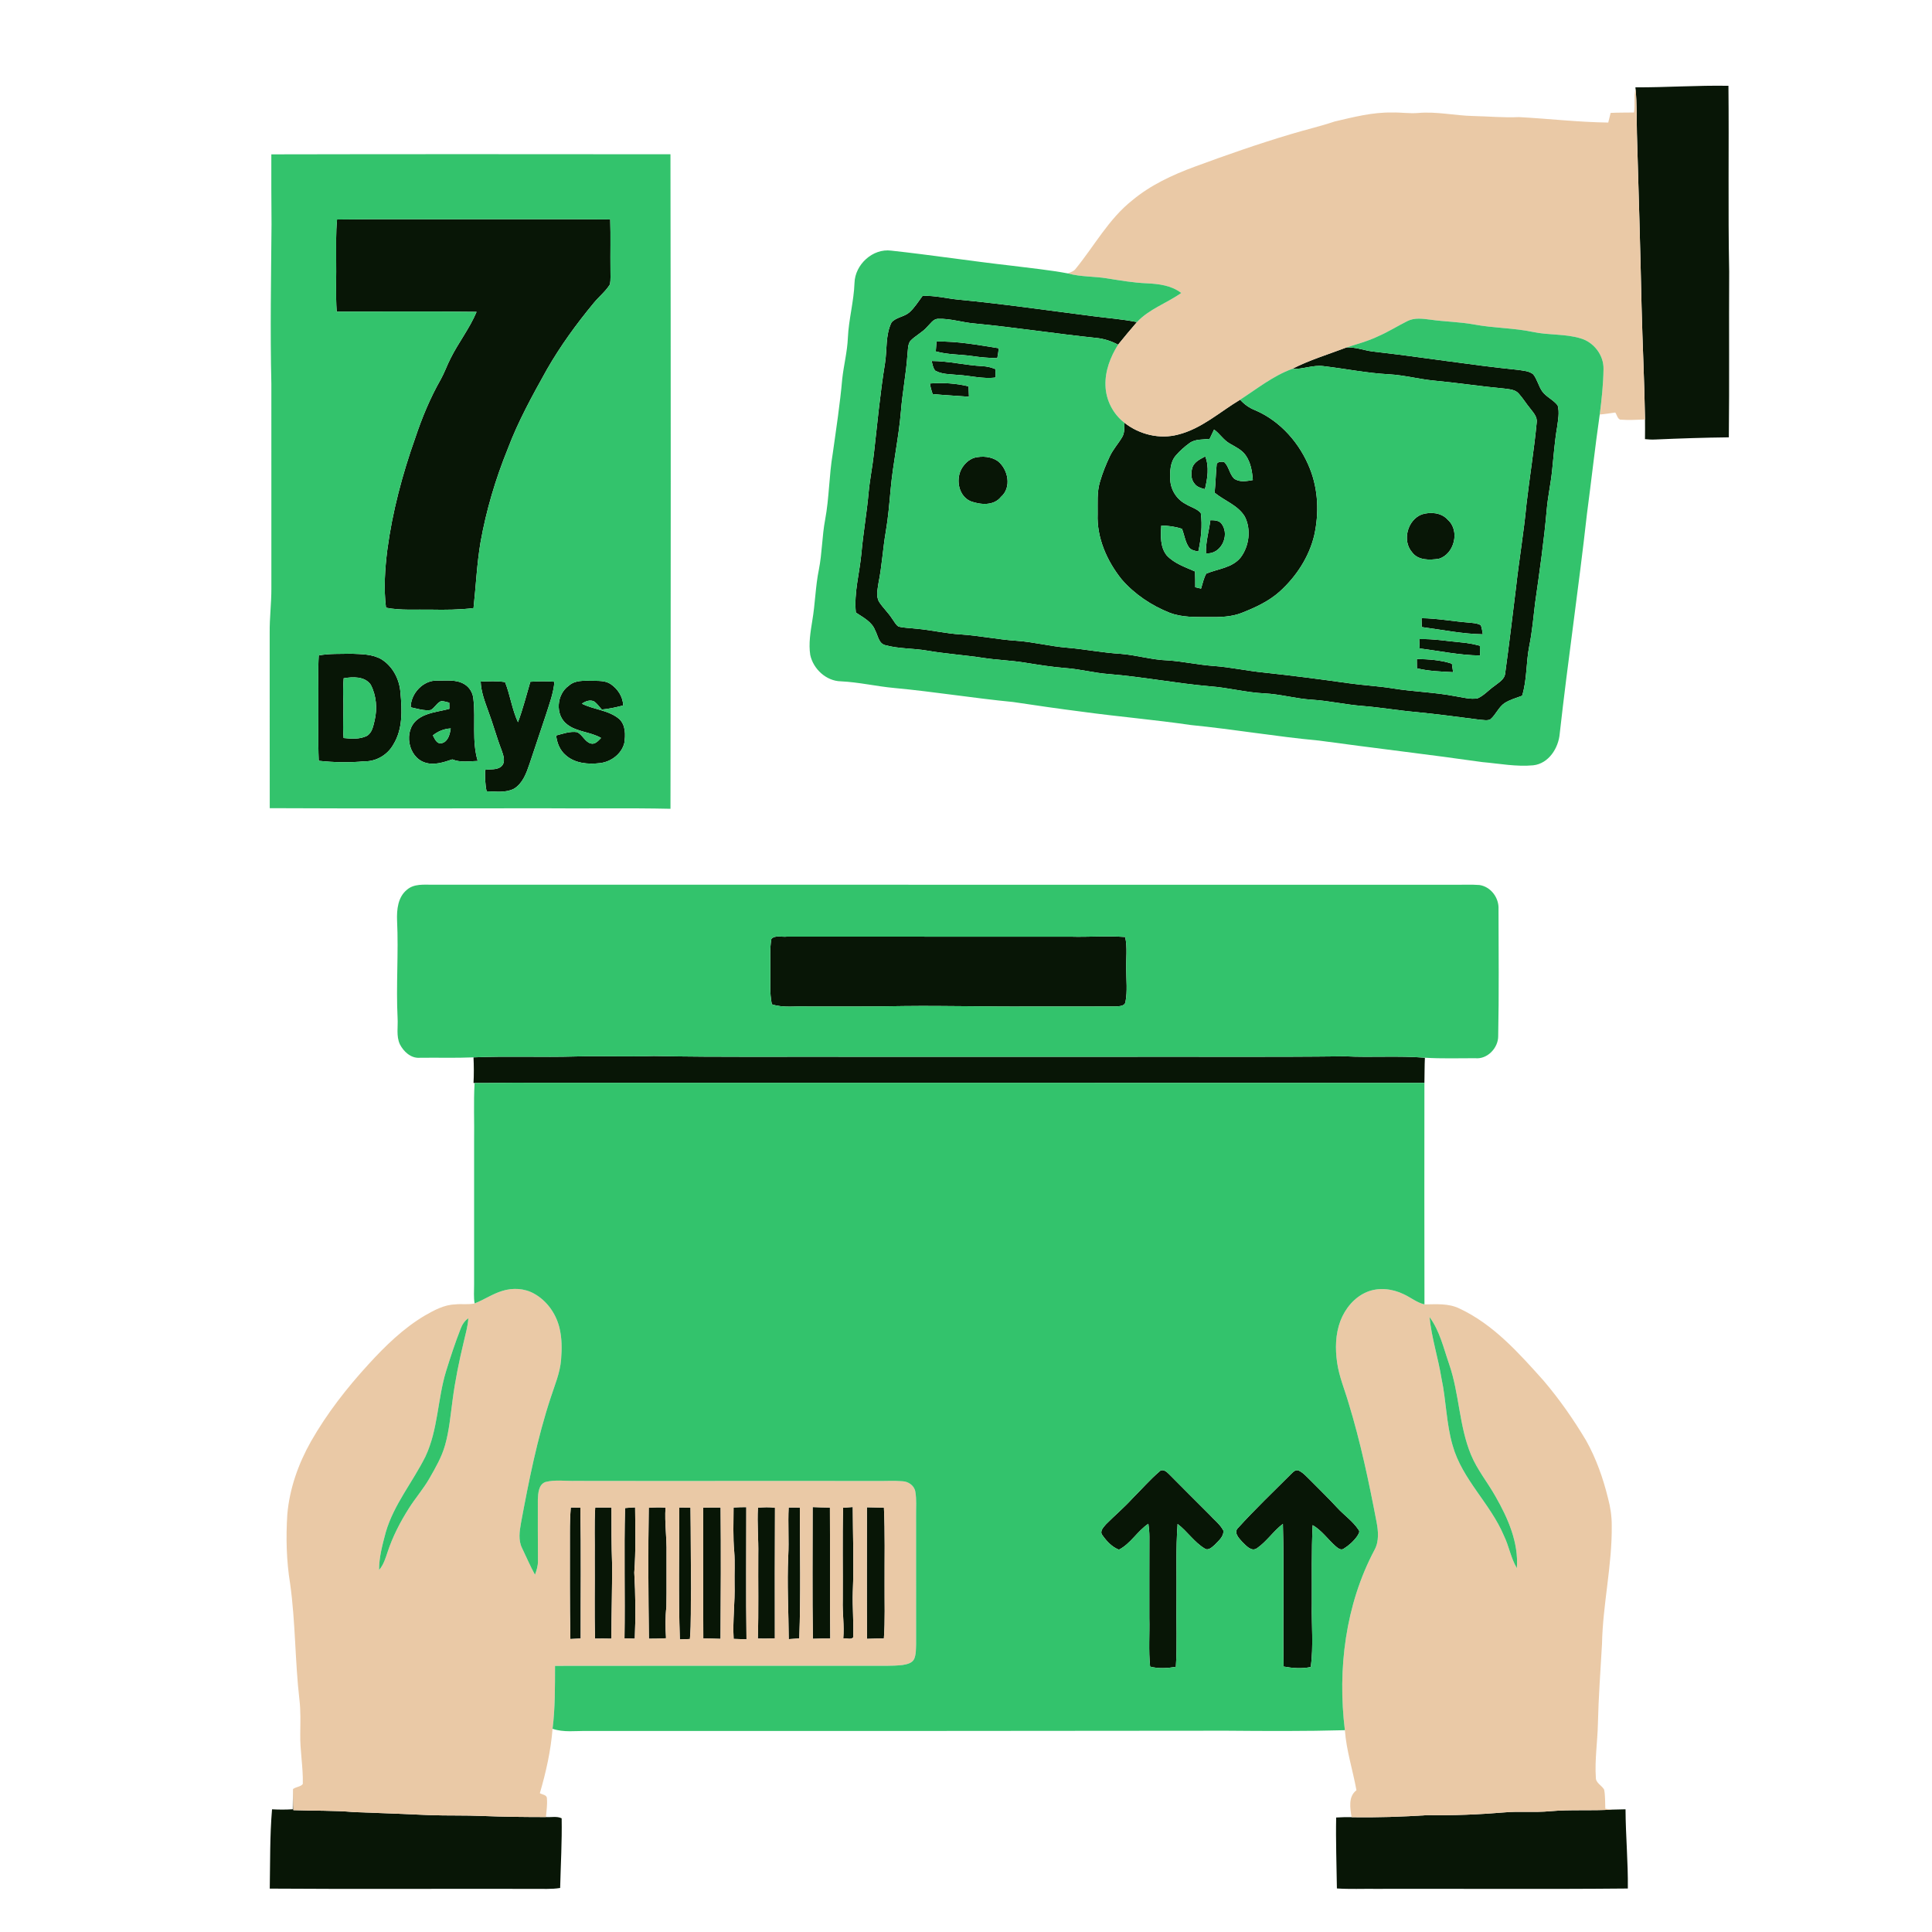 <svg xmlns="http://www.w3.org/2000/svg" width="1188pt" height="1188pt" viewBox="0 0 1188 1188"><g id="#081606ff"><path fill="#081606" opacity="1.00" d=" M 1005.62 53.71 C 1024.69 53.78 1043.75 52.42 1062.83 52.76 C 1063.22 90.84 1062.53 128.93 1063.28 167.01 C 1063.08 200.98 1063.44 234.95 1063.07 268.92 C 1048.03 269.09 1032.99 269.59 1017.97 270.25 C 1015.80 270.36 1013.64 270.27 1011.51 270.02 C 1011.60 266.00 1011.54 261.97 1011.53 257.95 C 1011.17 234.63 1009.97 211.34 1009.40 188.02 C 1008.65 152.66 1007.58 117.31 1006.55 81.96 C 1006.34 72.85 1006.60 63.71 1005.71 54.63 L 1005.62 53.71 Z"></path><path fill="#081606" opacity="1.00" d=" M 207.26 134.97 C 234.50 134.60 261.75 134.92 289.00 134.81 C 317.74 134.89 346.49 134.67 375.23 134.92 C 375.56 145.28 375.25 155.64 375.38 166.00 C 375.35 168.94 375.59 171.92 375.10 174.83 C 372.43 179.12 368.40 182.32 365.20 186.19 C 354.52 199.09 344.61 212.69 336.27 227.24 C 327.41 243.12 318.58 259.09 312.17 276.15 C 304.68 294.61 299.00 313.79 295.49 333.40 C 293.22 346.81 292.65 360.42 291.17 373.92 C 282.49 374.99 273.73 375.03 265.00 374.87 C 255.78 374.68 246.46 375.47 237.35 373.69 C 235.88 361.85 236.70 349.85 238.17 338.05 C 241.29 314.60 247.42 291.62 255.32 269.35 C 259.48 256.85 264.55 244.61 271.09 233.16 C 273.39 229.00 274.93 224.48 277.11 220.26 C 281.99 210.52 288.82 201.84 293.05 191.76 C 264.38 191.38 235.69 191.66 207.02 191.63 C 206.31 180.78 206.90 169.88 206.71 159.00 C 206.76 150.99 206.45 142.95 207.26 134.97 Z"></path><path fill="#081606" opacity="1.00" d=" M 567.26 181.98 C 574.75 181.57 582.06 183.54 589.47 184.27 C 617.17 186.90 644.72 190.93 672.32 194.44 C 681.25 195.63 690.27 196.24 699.12 198.06 C 695.19 202.64 691.29 207.24 687.51 211.95 C 683.34 209.71 678.78 208.25 674.07 207.80 C 649.02 205.20 624.13 201.29 599.07 198.90 C 591.66 198.27 584.45 195.82 576.98 196.05 C 573.80 196.02 572.12 199.15 570.06 201.06 C 567.08 204.51 562.78 206.42 559.70 209.73 C 558.10 212.13 558.36 215.22 558.00 217.97 C 557.21 229.67 554.93 241.21 553.99 252.90 C 552.67 268.99 549.11 284.79 547.67 300.87 C 546.87 309.55 546.17 318.25 544.69 326.85 C 542.87 337.33 542.33 347.99 540.21 358.42 C 539.70 362.29 538.44 366.70 540.69 370.27 C 543.05 373.85 546.25 376.79 548.56 380.41 C 549.84 382.05 550.72 384.17 552.54 385.29 C 556.05 386.16 559.70 386.14 563.28 386.58 C 572.54 387.37 581.62 389.60 590.92 390.12 C 602.35 390.87 613.59 393.26 625.03 394.01 C 635.46 394.72 645.62 397.41 656.03 398.26 C 667.08 399.17 677.98 401.39 689.05 402.04 C 698.80 402.81 708.24 405.75 718.04 406.08 C 727.48 406.69 736.73 408.82 746.16 409.49 C 756.56 410.24 766.77 412.53 777.14 413.55 C 794.43 415.40 811.69 417.63 828.91 420.07 C 838.05 421.40 847.29 421.82 856.41 423.30 C 869.17 425.38 882.17 425.64 894.88 428.11 C 899.37 428.78 903.94 430.18 908.52 429.44 C 912.49 427.74 915.34 424.29 918.86 421.86 C 921.53 419.68 925.28 417.78 925.55 413.91 C 927.96 396.43 930.03 378.90 932.19 361.39 C 934.09 344.20 937.04 327.15 938.65 309.93 C 940.57 293.25 943.32 276.66 944.91 259.94 C 945.47 256.40 942.83 253.68 940.87 251.11 C 938.44 248.18 936.47 244.89 933.92 242.06 C 931.72 239.46 928.08 239.37 924.98 238.93 C 910.64 237.60 896.40 235.41 882.07 234.07 C 872.66 233.20 863.49 230.66 854.04 230.15 C 840.58 229.44 827.34 226.74 813.98 225.16 C 807.39 224.23 801.09 227.18 794.52 226.85 C 805.16 221.39 816.68 217.93 827.84 213.69 C 833.37 213.28 838.60 215.43 844.02 216.14 C 873.98 219.50 903.75 224.42 933.76 227.47 C 936.82 228.00 940.31 228.08 942.80 230.18 C 945.29 233.31 946.05 237.43 948.35 240.69 C 950.92 244.20 955.25 245.87 957.85 249.34 C 959.03 253.64 958.07 258.15 957.51 262.48 C 955.97 271.39 955.36 280.42 954.40 289.41 C 953.59 297.29 951.85 305.05 951.14 312.95 C 949.47 332.33 946.67 351.60 943.95 370.85 C 942.88 379.67 942.14 388.55 940.36 397.27 C 938.35 407.38 939.03 417.91 935.96 427.83 C 932.31 429.15 928.53 430.24 925.22 432.30 C 921.42 434.86 919.84 439.50 916.37 442.37 C 914.43 443.28 912.19 442.66 910.16 442.59 C 897.16 440.89 884.17 439.18 871.13 437.88 C 860.07 436.93 849.12 435.02 838.05 434.12 C 827.57 433.34 817.29 430.92 806.80 430.26 C 796.92 429.67 787.34 426.83 777.45 426.36 C 766.20 425.84 755.27 422.83 744.05 422.02 C 723.23 420.20 702.67 416.18 681.84 414.49 C 672.88 413.84 664.17 411.44 655.22 410.80 C 646.65 410.14 638.18 408.73 629.71 407.38 C 621.33 406.06 612.83 405.82 604.45 404.52 C 593.04 402.79 581.52 402.03 570.15 400.08 C 561.60 398.59 552.76 399.02 544.36 396.72 C 540.30 395.71 539.90 390.86 538.18 387.73 C 536.19 382.32 530.76 379.68 526.27 376.68 C 525.01 364.32 528.61 352.25 529.71 340.04 C 530.81 327.63 533.00 315.36 534.11 302.95 C 534.83 294.97 536.46 287.12 537.34 279.16 C 539.45 260.55 541.17 241.88 544.19 223.40 C 545.54 215.04 544.36 206.05 548.21 198.25 C 551.03 195.04 555.90 194.88 559.12 192.13 C 562.39 189.24 564.65 185.44 567.26 181.98 Z"></path><path fill="#081606" opacity="1.00" d=" M 575.87 210.01 C 588.75 209.73 601.49 212.14 614.16 214.14 C 613.94 216.19 613.63 218.22 613.24 220.24 C 608.15 220.12 603.08 219.73 598.06 218.97 C 590.53 217.86 582.80 218.15 575.42 216.08 C 575.55 214.05 575.70 212.03 575.87 210.01 Z"></path><path fill="#081606" opacity="1.00" d=" M 572.84 221.97 C 583.35 221.99 593.63 224.62 604.11 225.15 C 606.87 225.27 609.58 225.95 612.14 226.99 C 612.16 228.70 612.19 230.42 612.20 232.13 C 604.33 233.17 596.58 230.92 588.75 230.52 C 584.16 230.03 579.21 230.25 575.07 227.92 C 573.66 226.26 573.44 223.98 572.84 221.97 Z"></path><path fill="#081606" opacity="1.00" d=" M 571.79 235.81 C 579.75 235.19 587.79 235.69 595.56 237.56 C 595.66 239.69 595.73 241.83 595.82 243.96 C 588.38 243.37 580.92 243.03 573.50 242.32 C 572.74 240.20 572.17 238.02 571.79 235.81 Z"></path><path fill="#081606" opacity="1.00" d=" M 724.44 267.22 C 738.88 263.60 750.08 253.25 762.57 245.77 C 765.08 248.61 768.20 250.84 771.74 252.22 C 787.42 258.91 799.41 272.69 805.56 288.41 C 810.62 301.28 811.11 315.64 808.16 329.07 C 804.97 342.54 797.03 354.60 786.82 363.82 C 780.17 369.76 771.95 373.55 763.74 376.79 C 757.16 379.44 749.98 379.52 743.00 379.44 C 735.04 379.39 726.80 379.70 719.24 376.80 C 708.02 372.35 697.64 365.41 689.72 356.27 C 680.66 344.97 674.33 330.70 674.95 316.00 C 675.05 309.45 674.43 302.75 676.33 296.39 C 677.90 290.93 680.03 285.64 682.46 280.52 C 684.42 276.34 687.58 272.91 689.92 268.96 C 691.62 266.27 691.33 262.97 691.39 259.94 C 700.58 267.18 713.03 270.25 724.44 267.22 M 746.54 264.14 C 745.61 266.04 744.69 267.95 743.81 269.88 C 739.67 270.39 735.03 269.86 731.47 272.44 C 728.41 274.65 725.57 277.17 723.10 280.02 C 719.52 284.07 719.37 289.87 719.58 294.99 C 719.87 301.19 723.53 307.05 729.06 309.90 C 732.09 311.84 735.98 312.69 738.38 315.46 C 739.45 323.36 738.51 331.41 736.84 339.16 C 734.64 338.67 732.09 338.29 730.83 336.17 C 728.72 332.85 728.24 328.82 726.81 325.20 C 722.72 323.78 718.40 323.27 714.10 323.15 C 713.67 329.36 713.32 336.41 717.46 341.56 C 722.10 346.52 728.77 348.71 734.83 351.40 C 734.99 354.63 734.94 357.86 734.96 361.10 C 736.14 361.38 737.34 361.61 738.52 361.94 C 739.54 358.86 740.11 355.57 741.74 352.73 C 748.85 349.74 757.59 349.27 762.85 342.84 C 768.15 335.82 769.46 325.54 765.41 317.62 C 761.18 310.62 752.95 307.97 746.88 302.98 C 747.48 297.07 747.58 291.12 748.17 285.21 C 749.20 283.72 751.14 283.85 752.73 284.07 C 755.69 286.82 755.95 291.38 758.80 294.23 C 762.14 296.74 766.57 295.85 770.37 295.19 C 769.98 289.92 769.10 284.42 765.99 280.00 C 763.62 276.59 759.74 274.83 756.27 272.79 C 752.39 270.67 750.11 266.67 746.54 264.14 Z"></path><path fill="#081606" opacity="1.00" d=" M 599.34 281.42 C 604.06 280.30 609.45 280.70 613.54 283.51 C 619.95 288.60 622.21 299.72 615.51 305.52 C 611.05 311.17 602.94 310.43 596.88 308.24 C 589.64 305.14 587.72 295.52 590.93 288.88 C 592.68 285.50 595.61 282.52 599.34 281.42 Z"></path><path fill="#081606" opacity="1.00" d=" M 733.25 287.30 C 734.53 283.87 738.11 282.26 741.13 280.64 C 743.67 287.13 742.49 294.26 740.91 300.82 C 738.60 300.16 736.05 299.52 734.56 297.47 C 732.18 294.67 732.20 290.64 733.25 287.30 Z"></path><path fill="#081606" opacity="1.00" d=" M 874.32 316.29 C 879.74 314.63 886.39 315.17 890.32 319.68 C 897.89 326.42 894.25 340.84 884.69 343.61 C 879.11 344.45 872.04 344.68 868.31 339.61 C 862.03 332.40 865.47 319.64 874.32 316.29 Z"></path><path fill="#081606" opacity="1.00" d=" M 744.27 319.88 C 746.87 319.88 750.06 319.95 751.50 322.56 C 756.26 329.66 750.54 341.18 741.55 340.23 C 741.33 333.33 743.38 326.66 744.27 319.88 Z"></path><path fill="#081606" opacity="1.00" d=" M 874.11 380.12 C 883.82 380.24 893.40 382.07 903.06 382.83 C 905.59 383.12 908.31 383.12 910.57 384.46 C 911.24 386.25 911.47 388.16 911.81 390.03 C 899.18 389.84 886.76 387.23 874.28 385.59 C 874.20 383.76 874.15 381.94 874.11 380.12 Z"></path><path fill="#081606" opacity="1.00" d=" M 872.70 393.00 C 881.53 392.72 890.24 394.31 899.00 395.07 C 902.71 395.39 906.37 396.14 909.99 397.07 C 910.02 399.06 910.04 401.06 910.08 403.06 C 897.58 402.93 885.31 400.29 872.95 398.73 C 872.84 396.81 872.77 394.90 872.70 393.00 Z"></path><path fill="#081606" opacity="1.00" d=" M 196.00 403.02 C 202.58 401.80 209.33 402.16 215.99 401.98 C 222.26 402.24 229.00 402.16 234.58 405.42 C 241.59 409.78 245.73 417.89 246.24 426.01 C 247.25 436.70 247.74 448.34 241.85 457.85 C 238.31 464.18 231.30 468.31 224.02 468.14 C 214.68 469.03 205.31 468.81 195.99 467.82 C 195.47 455.22 195.86 442.60 195.74 430.00 C 195.87 421.01 195.46 412.00 196.00 403.02 M 211.33 417.08 C 210.98 421.38 210.93 425.70 211.09 430.02 C 211.45 437.95 210.53 445.90 211.29 453.82 C 216.03 454.30 221.12 454.68 225.53 452.54 C 228.82 450.63 229.50 446.52 230.33 443.14 C 232.09 435.81 231.47 427.76 227.96 421.03 C 224.31 415.79 216.94 416.09 211.33 417.08 Z"></path><path fill="#081606" opacity="1.00" d=" M 871.22 405.22 C 878.46 405.35 885.83 405.84 892.77 408.10 C 893.01 409.84 893.27 411.58 893.52 413.33 C 886.09 412.96 878.53 412.71 871.28 410.95 C 871.25 409.04 871.21 407.13 871.22 405.22 Z"></path><path fill="#081606" opacity="1.00" d=" M 252.54 434.92 C 252.53 426.44 260.29 418.06 269.01 418.52 C 274.47 418.60 280.46 417.70 285.39 420.62 C 288.73 422.50 290.84 426.12 291.11 429.93 C 292.57 442.55 290.04 455.54 293.75 467.91 C 288.52 468.07 283.14 469.01 278.15 466.95 C 272.73 468.75 266.89 470.79 261.19 468.86 C 250.79 465.38 248.01 449.41 256.53 442.54 C 262.13 438.02 269.65 437.74 276.32 435.85 C 276.28 434.59 276.26 433.33 276.26 432.08 C 274.58 431.72 272.92 431.05 271.19 431.15 C 268.51 432.28 267.30 435.40 264.72 436.64 C 260.58 437.12 256.53 435.77 252.54 434.92 M 266.18 452.17 C 267.36 454.40 268.65 457.85 271.85 456.93 C 275.63 455.85 276.65 451.34 277.15 447.92 C 273.11 448.10 269.33 449.67 266.18 452.17 Z"></path><path fill="#081606" opacity="1.00" d=" M 295.57 419.12 C 300.56 418.91 305.60 418.65 310.57 419.43 C 313.77 427.47 314.85 436.23 318.51 444.09 C 321.54 435.96 323.66 427.54 326.11 419.23 C 331.04 418.86 336.00 418.80 340.93 419.21 C 340.33 426.28 337.79 432.94 335.66 439.65 C 332.41 449.67 328.90 459.61 325.64 469.63 C 323.71 475.36 321.45 481.73 316.00 485.02 C 310.82 487.65 304.79 486.67 299.21 486.56 C 298.28 482.23 298.19 477.79 298.30 473.39 C 301.59 472.85 305.51 473.60 308.24 471.31 C 311.09 468.66 309.57 464.54 308.48 461.44 C 305.36 453.37 303.14 444.99 300.09 436.89 C 298.02 431.14 295.80 425.30 295.57 419.12 Z"></path><path fill="#081606" opacity="1.00" d=" M 349.74 421.66 C 353.62 418.12 359.13 418.61 363.99 418.62 C 367.83 418.73 372.03 418.37 375.40 420.57 C 379.80 423.49 383.07 428.43 383.20 433.80 C 378.87 434.91 374.50 435.90 370.05 436.31 C 368.58 434.65 367.27 432.82 365.53 431.45 C 363.02 429.99 359.99 431.17 357.82 432.70 C 365.23 436.45 374.29 436.60 380.81 442.15 C 384.75 445.89 384.67 451.91 383.90 456.88 C 382.24 463.62 375.72 468.46 368.98 469.24 C 361.68 470.12 353.42 469.45 347.74 464.27 C 344.23 461.26 342.48 456.76 341.98 452.26 C 346.16 451.18 350.45 449.55 354.83 450.20 C 358.17 451.72 359.52 455.98 363.13 457.14 C 365.91 457.99 367.88 455.51 369.59 453.77 C 363.03 449.94 354.69 450.18 348.62 445.37 C 341.21 439.62 342.23 426.89 349.74 421.66 Z"></path><path fill="#081606" opacity="1.00" d=" M 474.32 577.35 C 476.65 574.83 480.89 576.36 484.00 575.93 C 542.00 575.99 600.00 575.94 658.00 575.96 C 669.29 576.30 680.62 575.32 691.89 576.17 C 693.32 582.70 692.34 589.38 692.51 595.99 C 692.54 602.64 693.33 609.39 692.09 615.98 C 691.68 618.82 688.26 618.68 686.09 618.87 C 668.40 618.94 650.70 618.87 633.00 618.90 C 607.33 619.08 581.67 618.34 556.01 618.63 C 536.34 619.02 516.67 618.88 497.00 618.90 C 489.58 618.50 481.72 619.93 474.61 617.55 C 473.12 610.47 473.81 603.17 473.66 596.00 C 473.78 589.78 473.24 583.49 474.32 577.35 Z"></path><path fill="#081606" opacity="1.00" d=" M 291.16 650.18 C 312.10 649.27 333.07 650.23 354.02 649.63 C 370.01 649.16 386.01 649.89 402.00 649.35 C 442.99 650.16 484.00 649.67 525.00 649.81 C 580.00 649.81 635.00 649.80 690.00 649.81 C 735.66 649.69 781.32 650.08 826.98 649.53 C 843.36 650.35 859.81 649.07 876.18 650.40 C 875.93 655.55 876.01 660.72 875.88 665.88 C 692.59 665.75 509.29 665.87 326.00 665.82 C 314.61 665.67 303.22 666.02 291.83 665.94 L 291.17 665.92 C 291.45 660.68 291.41 655.42 291.16 650.18 Z"></path><path fill="#081606" opacity="1.00" d=" M 712.91 904.88 C 714.75 902.86 717.24 904.80 718.69 906.28 C 726.97 914.67 735.34 922.98 743.67 931.32 C 746.56 934.53 750.21 937.24 752.24 941.12 C 752.66 944.86 749.23 947.47 746.94 949.94 C 745.32 951.32 743.01 953.74 740.78 952.20 C 734.28 948.28 730.11 941.64 724.12 937.10 C 722.96 952.69 723.63 968.37 723.44 984.00 C 723.21 997.65 723.93 1011.34 723.04 1024.97 C 717.80 1025.82 712.40 1026.18 707.21 1024.83 C 706.18 1014.92 706.98 1004.93 706.73 995.00 C 706.75 978.33 706.69 961.66 706.77 944.99 C 706.77 942.29 706.53 939.62 706.14 936.97 C 699.38 941.44 695.28 949.22 688.03 952.91 C 683.76 951.25 680.45 947.70 677.88 944.02 C 675.94 941.56 678.63 939.01 680.17 937.19 C 685.48 931.84 691.28 926.98 696.35 921.38 C 701.87 915.89 706.99 909.97 712.91 904.88 Z"></path><path fill="#081606" opacity="1.00" d=" M 793.63 906.63 C 794.99 905.37 796.56 903.31 798.67 904.30 C 801.48 905.66 803.54 908.11 805.76 910.25 C 811.22 915.81 816.85 921.20 822.12 926.95 C 826.39 931.64 831.84 935.29 835.36 940.64 C 836.52 941.93 835.25 943.38 834.59 944.57 C 832.39 947.66 829.51 950.30 826.28 952.30 C 824.50 953.57 822.60 951.88 821.27 950.78 C 816.49 946.54 812.78 941.08 807.16 937.82 C 806.36 953.87 806.77 969.94 806.67 986.00 C 806.40 999.03 807.72 1012.10 806.02 1025.07 C 800.49 1026.21 794.80 1025.78 789.29 1024.78 C 788.83 995.53 789.66 966.26 788.86 937.03 C 783.04 941.47 778.98 947.81 772.97 952.00 C 769.47 954.44 766.19 950.35 763.87 948.13 C 761.82 945.90 758.30 942.28 761.37 939.44 C 771.66 928.07 782.79 917.48 793.63 906.63 Z"></path><path fill="#081606" opacity="1.00" d=" M 350.97 926.98 C 352.93 926.97 354.90 926.99 356.87 927.03 C 357.37 953.85 357.02 980.68 357.07 1007.51 C 354.95 1007.64 352.83 1007.77 350.72 1007.83 C 350.27 985.89 350.47 963.94 350.43 942.00 C 350.41 936.99 350.60 931.98 350.97 926.98 Z"></path><path fill="#081606" opacity="1.00" d=" M 366.00 927.00 C 369.33 926.97 372.66 926.97 375.99 927.00 C 375.97 938.67 375.98 950.34 376.39 962.01 C 376.44 977.21 376.01 992.42 375.92 1007.63 C 372.58 1007.54 369.24 1007.55 365.91 1007.59 C 365.41 991.07 365.84 974.53 365.69 958.00 C 365.84 947.67 365.35 937.32 366.00 927.00 Z"></path><path fill="#081606" opacity="1.00" d=" M 384.35 927.31 C 386.41 927.12 388.47 926.97 390.54 926.90 C 390.63 940.26 391.03 953.64 390.02 966.97 C 390.79 980.49 390.91 994.07 390.33 1007.61 C 388.21 1007.55 386.10 1007.52 384.00 1007.46 C 384.42 980.74 383.65 954.02 384.35 927.31 Z"></path><path fill="#081606" opacity="1.00" d=" M 398.93 927.16 C 402.35 926.89 405.80 926.84 409.23 927.06 C 408.61 936.39 410.08 945.68 409.86 955.01 C 409.78 965.99 409.98 976.98 409.77 987.97 C 409.05 994.41 409.14 1000.89 409.55 1007.35 C 406.05 1007.61 402.53 1007.64 399.02 1007.65 C 398.67 980.83 398.49 953.98 398.93 927.16 Z"></path><path fill="#081606" opacity="1.00" d=" M 417.71 926.97 C 420.00 926.97 422.30 926.99 424.59 927.05 C 424.83 943.70 424.73 960.35 424.97 977.01 C 424.58 987.28 425.15 997.58 424.22 1007.83 C 422.15 1007.91 420.09 1008.00 418.04 1008.08 C 417.11 981.05 417.73 954.01 417.71 926.97 Z"></path><path fill="#081606" opacity="1.00" d=" M 432.39 927.07 C 435.96 926.94 439.53 926.97 443.11 927.00 C 443.37 953.91 443.23 980.82 443.06 1007.73 C 439.53 1007.59 436.00 1007.55 432.47 1007.49 C 432.32 980.69 432.51 953.88 432.39 927.07 Z"></path><path fill="#081606" opacity="1.00" d=" M 451.07 926.99 C 453.68 926.83 456.29 926.74 458.90 926.75 C 458.94 953.84 458.62 980.93 459.02 1008.02 C 456.38 1007.93 453.75 1007.84 451.12 1007.76 C 450.45 996.49 452.01 985.26 451.68 973.99 C 451.55 967.40 451.98 960.81 451.49 954.24 C 450.65 945.18 451.06 936.07 451.07 926.99 Z"></path><path fill="#081606" opacity="1.00" d=" M 466.07 927.11 C 469.55 926.82 473.06 926.64 476.54 927.16 C 476.48 953.91 476.36 980.70 476.47 1007.47 C 472.98 1007.57 469.49 1007.62 466.00 1007.56 C 466.52 990.38 466.13 973.18 466.26 956.00 C 466.46 946.37 465.48 936.74 466.07 927.11 Z"></path><path fill="#081606" opacity="1.00" d=" M 484.95 926.99 C 487.23 926.98 489.53 926.98 491.82 927.01 C 491.89 953.83 492.45 980.66 491.48 1007.47 C 489.32 1007.61 487.16 1007.77 485.00 1007.91 C 484.89 990.96 483.90 974.00 484.69 957.06 C 485.20 947.04 484.45 937.01 484.95 926.99 Z"></path><path fill="#081606" opacity="1.00" d=" M 499.70 926.72 C 503.24 926.85 506.78 927.00 510.32 927.02 C 510.48 953.85 510.22 980.70 510.54 1007.53 C 506.97 1007.54 503.41 1007.56 499.85 1007.70 C 499.42 980.72 499.71 953.71 499.70 926.72 Z"></path><path fill="#081606" opacity="1.00" d=" M 518.43 927.14 C 520.40 926.96 522.38 926.81 524.37 926.69 C 524.43 944.11 525.11 961.53 524.40 978.94 C 524.10 988.24 525.02 997.54 524.61 1006.84 C 523.25 1008.48 520.44 1007.12 518.53 1007.50 C 519.23 999.65 517.96 991.84 518.21 983.99 C 518.35 965.04 517.94 946.08 518.43 927.14 Z"></path><path fill="#081606" opacity="1.00" d=" M 533.08 926.84 C 536.56 926.94 540.04 926.96 543.53 927.07 C 544.28 942.70 543.87 958.35 543.94 974.00 C 543.86 985.16 544.32 996.35 543.50 1007.50 C 540.04 1007.54 536.58 1007.58 533.12 1007.73 C 532.97 980.77 533.07 953.80 533.08 926.84 Z"></path><path fill="#081606" opacity="1.00" d=" M 180.17 1099.46 L 180.18 1100.14 C 180.26 1104.44 180.19 1108.76 180.40 1113.08 C 192.82 1113.54 205.26 1113.17 217.64 1114.27 C 233.10 1114.81 248.55 1115.42 264.00 1116.12 C 274.98 1116.53 285.98 1116.17 296.96 1116.67 C 309.87 1117.19 322.78 1117.31 335.70 1117.32 C 338.87 1117.58 342.48 1116.65 345.37 1118.09 C 345.63 1132.37 344.78 1146.65 344.44 1160.93 C 339.00 1161.82 333.48 1161.40 328.00 1161.48 C 273.96 1161.33 219.92 1161.71 165.88 1161.32 C 166.17 1145.06 165.89 1128.77 167.28 1112.56 C 171.52 1112.79 175.78 1112.81 180.03 1112.53 C 180.06 1108.17 180.15 1103.81 180.17 1099.46 Z"></path><path fill="#081606" opacity="1.00" d=" M 991.27 1112.75 C 994.02 1112.66 996.78 1112.64 999.55 1112.55 C 999.63 1128.80 1001.16 1145.01 1000.97 1161.26 C 949.32 1161.75 897.65 1161.34 846.00 1161.47 C 838.02 1161.37 830.04 1161.74 822.07 1161.22 C 821.89 1146.68 821.31 1132.14 821.62 1117.60 C 824.76 1117.41 827.93 1117.32 831.09 1117.40 C 846.72 1117.68 862.35 1117.14 877.95 1116.14 C 893.56 1116.40 909.16 1115.78 924.72 1114.48 C 934.15 1113.61 943.65 1114.63 953.08 1113.74 C 965.78 1112.61 978.55 1113.55 991.27 1112.75 Z"></path></g><g id="#eac9a6ff"><path fill="#eac9a6" opacity="1.00" d=" M 1004.75 69.18 C 1005.54 64.36 1004.55 59.36 1005.71 54.63 C 1006.60 63.71 1006.34 72.85 1006.55 81.96 C 1007.58 117.31 1008.65 152.66 1009.40 188.02 C 1009.97 211.34 1011.17 234.63 1011.53 257.95 C 1006.42 258.15 1001.29 258.43 996.20 258.02 C 994.51 257.31 994.27 255.03 993.22 253.66 C 990.04 254.11 986.88 254.64 983.69 254.89 C 984.87 245.61 985.90 236.29 986.01 226.93 C 986.22 218.41 980.05 210.40 971.93 208.06 C 962.49 205.20 952.45 206.18 942.85 204.16 C 930.85 201.60 918.50 201.80 906.47 199.53 C 897.51 197.89 888.38 197.84 879.39 196.54 C 874.76 195.95 869.76 195.25 865.42 197.43 C 859.45 200.41 853.79 204.00 847.67 206.67 C 841.33 209.74 834.51 211.54 827.84 213.69 C 816.68 217.93 805.16 221.39 794.52 226.85 C 782.77 231.14 772.97 239.07 762.57 245.77 C 750.08 253.25 738.88 263.60 724.44 267.22 C 713.03 270.25 700.58 267.18 691.39 259.94 C 684.37 254.53 679.98 245.89 679.77 237.03 C 679.45 228.09 682.82 219.42 687.51 211.95 C 691.29 207.24 695.19 202.64 699.12 198.06 C 706.68 189.97 717.49 186.45 726.35 180.15 C 720.29 175.46 712.47 174.55 705.07 174.20 C 696.91 173.86 688.87 172.46 680.84 171.19 C 672.81 169.86 664.54 170.32 656.65 168.13 C 658.27 167.33 660.24 166.93 661.35 165.36 C 672.90 151.27 681.71 134.67 696.20 123.21 C 707.44 113.82 720.87 107.58 734.52 102.54 C 753.98 95.36 773.58 88.50 793.46 82.58 C 802.50 79.83 811.72 77.73 820.67 74.71 C 832.27 72.01 843.99 68.95 855.99 69.19 C 861.32 69.02 866.63 69.92 871.96 69.48 C 883.36 68.44 894.62 71.11 906.00 71.34 C 915.35 71.55 924.68 72.44 934.04 72.00 C 952.34 72.98 970.59 75.13 988.92 75.36 C 989.41 73.38 989.88 71.40 990.39 69.42 C 995.17 69.20 999.96 69.25 1004.75 69.18 Z"></path><path fill="#eac9a6" opacity="1.00" d=" M 308.79 793.81 C 315.20 791.77 322.50 792.14 328.42 795.47 C 336.20 799.78 341.76 807.59 343.93 816.15 C 345.58 822.63 345.55 829.40 345.02 836.03 C 344.38 844.23 341.06 851.84 338.57 859.59 C 330.33 884.61 325.18 910.51 320.38 936.37 C 319.48 941.52 318.59 947.11 321.05 952.00 C 323.69 957.43 326.03 963.01 328.96 968.31 C 329.95 965.65 330.81 962.90 330.79 960.05 C 330.76 947.36 330.65 934.67 330.72 921.98 C 330.92 918.16 331.15 912.91 335.35 911.31 C 341.43 909.74 347.79 910.78 353.99 910.62 C 415.66 910.75 477.33 910.57 539.00 910.68 C 544.34 910.75 549.69 910.38 555.02 910.83 C 558.60 911.00 562.18 913.50 562.83 917.17 C 563.70 922.06 563.22 927.05 563.29 932.00 C 563.29 958.33 563.26 984.66 563.31 1011.00 C 563.20 1014.04 563.34 1017.24 562.14 1020.12 C 560.83 1022.76 557.59 1023.41 554.94 1023.83 C 548.32 1024.58 541.64 1024.23 535.00 1024.30 C 470.43 1024.34 405.86 1024.23 341.29 1024.36 C 341.25 1037.26 341.39 1050.21 339.77 1063.04 C 338.71 1076.50 335.74 1089.72 331.96 1102.65 C 333.51 1103.57 336.42 1103.61 336.31 1106.03 C 336.64 1109.80 336.01 1113.56 335.70 1117.32 C 322.78 1117.31 309.87 1117.19 296.96 1116.67 C 285.98 1116.17 274.98 1116.53 264.00 1116.12 C 248.55 1115.42 233.10 1114.81 217.64 1114.27 C 205.26 1113.17 192.82 1113.54 180.40 1113.08 C 180.19 1108.76 180.26 1104.44 180.18 1100.14 C 181.94 1098.64 184.90 1098.81 186.20 1096.96 C 186.46 1086.60 184.41 1076.36 184.62 1066.01 C 184.70 1059.03 184.96 1052.02 184.11 1045.08 C 181.37 1021.42 181.72 997.49 178.41 973.88 C 176.10 959.76 175.76 945.35 176.68 931.09 C 178.07 915.30 183.47 900.03 191.25 886.29 C 201.07 869.05 213.36 853.34 226.75 838.74 C 236.96 827.57 247.97 816.85 261.04 809.05 C 266.87 805.72 273.02 802.28 279.91 802.09 C 283.86 801.60 287.95 802.41 291.83 801.48 C 297.64 799.27 302.82 795.62 308.79 793.81 M 283.22 817.13 C 279.86 825.68 277.01 834.43 274.28 843.20 C 269.02 860.43 269.37 879.15 261.60 895.64 C 253.78 911.32 242.15 925.16 237.20 942.20 C 235.20 949.78 233.05 957.48 233.09 965.39 C 235.85 962.27 237.04 958.21 238.33 954.35 C 241.47 944.84 246.09 935.87 251.46 927.43 C 255.42 921.14 260.37 915.52 264.06 909.06 C 267.80 902.53 271.63 895.94 273.67 888.65 C 276.24 879.66 277.01 870.31 278.27 861.08 C 279.84 848.99 282.30 837.04 285.14 825.19 C 286.24 820.36 287.68 815.58 287.99 810.62 C 285.67 812.17 284.17 814.55 283.22 817.13 M 350.97 926.98 C 350.60 931.98 350.41 936.99 350.43 942.00 C 350.47 963.94 350.27 985.89 350.72 1007.83 C 352.83 1007.77 354.95 1007.64 357.07 1007.51 C 357.02 980.68 357.37 953.85 356.87 927.03 C 354.90 926.99 352.93 926.97 350.97 926.98 M 366.00 927.00 C 365.35 937.32 365.84 947.67 365.69 958.00 C 365.84 974.53 365.41 991.07 365.91 1007.59 C 369.24 1007.55 372.58 1007.54 375.92 1007.63 C 376.01 992.42 376.44 977.21 376.39 962.01 C 375.98 950.34 375.97 938.67 375.99 927.00 C 372.66 926.97 369.33 926.97 366.00 927.00 M 384.35 927.31 C 383.65 954.02 384.42 980.74 384.00 1007.46 C 386.10 1007.52 388.21 1007.55 390.33 1007.61 C 390.91 994.07 390.79 980.49 390.02 966.97 C 391.03 953.64 390.63 940.26 390.54 926.90 C 388.47 926.97 386.41 927.12 384.35 927.31 M 398.93 927.16 C 398.49 953.98 398.67 980.83 399.02 1007.65 C 402.53 1007.64 406.05 1007.61 409.55 1007.35 C 409.14 1000.89 409.05 994.41 409.77 987.97 C 409.98 976.98 409.78 965.99 409.86 955.01 C 410.08 945.68 408.61 936.39 409.23 927.06 C 405.80 926.84 402.35 926.89 398.93 927.16 M 417.71 926.97 C 417.73 954.01 417.11 981.05 418.04 1008.08 C 420.09 1008.00 422.15 1007.91 424.22 1007.83 C 425.15 997.58 424.58 987.28 424.97 977.01 C 424.73 960.35 424.83 943.70 424.59 927.05 C 422.30 926.99 420.00 926.97 417.71 926.97 M 432.39 927.07 C 432.51 953.88 432.32 980.69 432.47 1007.49 C 436.00 1007.55 439.53 1007.59 443.06 1007.73 C 443.23 980.82 443.37 953.91 443.11 927.00 C 439.53 926.97 435.96 926.94 432.39 927.07 M 451.07 926.99 C 451.06 936.07 450.65 945.18 451.49 954.24 C 451.98 960.81 451.55 967.40 451.68 973.99 C 452.01 985.26 450.45 996.49 451.12 1007.76 C 453.75 1007.84 456.38 1007.93 459.02 1008.02 C 458.62 980.93 458.94 953.84 458.90 926.75 C 456.29 926.74 453.68 926.83 451.07 926.99 M 466.07 927.11 C 465.48 936.74 466.46 946.37 466.26 956.00 C 466.13 973.18 466.52 990.38 466.00 1007.56 C 469.49 1007.62 472.98 1007.57 476.47 1007.47 C 476.36 980.70 476.48 953.91 476.54 927.16 C 473.06 926.64 469.55 926.82 466.07 927.11 M 484.95 926.99 C 484.45 937.01 485.20 947.04 484.69 957.06 C 483.90 974.00 484.89 990.96 485.00 1007.91 C 487.16 1007.77 489.32 1007.61 491.48 1007.47 C 492.45 980.66 491.89 953.83 491.82 927.01 C 489.53 926.98 487.23 926.98 484.95 926.99 M 499.70 926.72 C 499.71 953.71 499.42 980.72 499.85 1007.70 C 503.41 1007.56 506.97 1007.54 510.54 1007.53 C 510.22 980.70 510.48 953.85 510.32 927.02 C 506.78 927.00 503.24 926.85 499.70 926.72 M 518.43 927.14 C 517.94 946.08 518.35 965.04 518.21 983.99 C 517.96 991.84 519.23 999.65 518.53 1007.50 C 520.44 1007.12 523.25 1008.48 524.61 1006.84 C 525.02 997.54 524.10 988.24 524.40 978.94 C 525.11 961.53 524.43 944.11 524.37 926.69 C 522.38 926.81 520.40 926.96 518.43 927.14 M 533.08 926.84 C 533.07 953.80 532.97 980.77 533.12 1007.73 C 536.58 1007.58 540.04 1007.54 543.50 1007.50 C 544.32 996.35 543.86 985.16 543.94 974.00 C 543.87 958.35 544.28 942.70 543.53 927.07 C 540.04 926.96 536.56 926.94 533.08 926.84 Z"></path><path fill="#eac9a6" opacity="1.00" d=" M 840.42 794.49 C 847.70 791.43 856.17 792.41 863.15 795.82 C 867.46 797.80 871.21 800.99 875.91 802.09 C 883.10 802.01 890.71 801.33 897.39 804.60 C 918.35 814.38 933.96 832.02 949.12 848.92 C 958.88 860.38 967.54 872.79 975.26 885.71 C 981.48 896.78 985.72 908.86 988.76 921.16 C 990.24 926.65 991.09 932.31 991.07 938.01 C 991.37 962.49 985.54 986.53 985.08 1010.99 C 984.16 1027.32 982.93 1043.65 982.56 1060.02 C 982.33 1071.01 980.57 1081.97 981.29 1092.98 C 981.19 1096.39 984.93 1097.80 986.40 1100.46 C 987.14 1104.31 986.94 1108.27 987.12 1112.18 C 988.50 1112.34 989.88 1112.53 991.27 1112.75 C 978.55 1113.55 965.78 1112.61 953.08 1113.74 C 943.65 1114.63 934.15 1113.61 924.72 1114.48 C 909.16 1115.78 893.56 1116.40 877.95 1116.14 C 862.35 1117.14 846.72 1117.68 831.09 1117.40 C 830.22 1111.81 828.90 1104.81 834.08 1100.83 C 831.86 1088.49 827.90 1076.47 826.97 1063.91 C 822.39 1026.32 827.28 986.80 845.18 953.08 C 848.14 947.70 847.51 941.34 846.39 935.54 C 841.72 911.06 836.57 886.63 829.27 862.78 C 826.86 854.50 823.44 846.48 822.21 837.90 C 820.97 829.36 821.15 820.40 824.22 812.25 C 827.14 804.61 832.78 797.73 840.42 794.49 M 879.02 809.85 C 880.26 822.62 884.34 834.92 886.38 847.58 C 889.31 861.22 889.30 875.37 893.23 888.81 C 899.09 909.74 916.44 924.54 924.75 944.28 C 927.92 950.74 929.00 958.07 932.73 964.28 C 933.88 948.58 927.30 933.64 919.68 920.32 C 914.83 911.61 908.35 903.83 904.53 894.56 C 897.16 876.76 897.37 857.01 891.11 838.88 C 887.67 829.02 885.34 818.38 879.02 809.85 Z"></path></g><g id="#33c36cff"><path fill="#33c36c" opacity="1.00" d=" M 166.84 94.91 C 248.65 94.72 330.46 94.81 412.27 94.86 C 412.51 229.01 412.48 363.17 412.28 497.33 C 385.86 496.75 359.43 497.28 333.00 497.02 C 277.29 497.08 221.58 497.21 165.87 496.95 C 165.79 460.97 165.87 424.99 165.83 389.00 C 165.74 380.00 166.88 371.04 166.87 362.04 C 166.86 320.03 166.87 278.01 166.86 236.00 C 166.09 203.34 166.70 170.67 166.96 138.00 C 166.89 123.64 166.76 109.27 166.84 94.91 M 207.26 134.97 C 206.45 142.95 206.76 150.99 206.71 159.00 C 206.90 169.88 206.31 180.78 207.02 191.63 C 235.69 191.66 264.38 191.38 293.05 191.76 C 288.82 201.84 281.99 210.52 277.11 220.26 C 274.93 224.48 273.39 229.00 271.09 233.16 C 264.55 244.61 259.48 256.85 255.32 269.35 C 247.42 291.62 241.29 314.60 238.17 338.05 C 236.70 349.85 235.88 361.85 237.35 373.69 C 246.46 375.47 255.78 374.68 265.00 374.87 C 273.73 375.03 282.49 374.99 291.17 373.92 C 292.65 360.42 293.22 346.81 295.49 333.40 C 299.00 313.79 304.68 294.61 312.17 276.15 C 318.58 259.09 327.41 243.12 336.27 227.24 C 344.61 212.69 354.52 199.09 365.20 186.19 C 368.40 182.32 372.43 179.12 375.10 174.83 C 375.59 171.92 375.35 168.94 375.38 166.00 C 375.25 155.64 375.56 145.28 375.23 134.92 C 346.49 134.67 317.74 134.89 289.00 134.81 C 261.75 134.92 234.50 134.60 207.26 134.97 M 196.00 403.02 C 195.46 412.00 195.87 421.01 195.74 430.00 C 195.86 442.60 195.47 455.22 195.99 467.82 C 205.31 468.81 214.68 469.03 224.02 468.14 C 231.30 468.31 238.31 464.18 241.85 457.85 C 247.74 448.34 247.25 436.70 246.24 426.01 C 245.73 417.89 241.59 409.78 234.58 405.42 C 229.00 402.16 222.26 402.24 215.99 401.98 C 209.33 402.16 202.58 401.80 196.00 403.02 M 252.54 434.92 C 256.53 435.77 260.58 437.12 264.72 436.64 C 267.30 435.40 268.51 432.28 271.19 431.15 C 272.92 431.05 274.58 431.72 276.26 432.08 C 276.26 433.33 276.28 434.59 276.32 435.85 C 269.65 437.74 262.13 438.02 256.53 442.54 C 248.01 449.41 250.79 465.38 261.19 468.86 C 266.89 470.79 272.73 468.75 278.15 466.95 C 283.14 469.01 288.52 468.07 293.75 467.91 C 290.04 455.54 292.57 442.55 291.11 429.93 C 290.84 426.12 288.73 422.50 285.39 420.62 C 280.46 417.70 274.47 418.60 269.01 418.52 C 260.29 418.06 252.53 426.44 252.54 434.92 M 295.57 419.12 C 295.80 425.30 298.02 431.14 300.09 436.89 C 303.14 444.99 305.36 453.37 308.48 461.44 C 309.57 464.54 311.09 468.66 308.24 471.31 C 305.51 473.60 301.59 472.85 298.30 473.39 C 298.19 477.79 298.28 482.23 299.21 486.56 C 304.79 486.67 310.82 487.65 316.00 485.02 C 321.45 481.73 323.71 475.36 325.64 469.63 C 328.90 459.61 332.41 449.67 335.66 439.65 C 337.79 432.94 340.33 426.28 340.93 419.21 C 336.00 418.80 331.04 418.86 326.11 419.23 C 323.66 427.54 321.54 435.96 318.51 444.09 C 314.85 436.23 313.77 427.47 310.57 419.43 C 305.60 418.65 300.56 418.91 295.57 419.12 M 349.74 421.66 C 342.23 426.89 341.21 439.62 348.62 445.37 C 354.69 450.18 363.03 449.94 369.59 453.77 C 367.88 455.51 365.91 457.99 363.13 457.14 C 359.52 455.98 358.17 451.72 354.83 450.20 C 350.45 449.55 346.16 451.18 341.98 452.26 C 342.48 456.76 344.23 461.26 347.74 464.27 C 353.42 469.45 361.68 470.12 368.98 469.24 C 375.72 468.46 382.24 463.62 383.90 456.88 C 384.67 451.91 384.75 445.89 380.81 442.15 C 374.29 436.60 365.23 436.45 357.82 432.70 C 359.99 431.17 363.02 429.99 365.53 431.45 C 367.27 432.82 368.58 434.65 370.05 436.31 C 374.50 435.90 378.87 434.91 383.20 433.80 C 383.07 428.43 379.80 423.49 375.40 420.57 C 372.03 418.37 367.83 418.73 363.99 418.62 C 359.13 418.61 353.62 418.12 349.74 421.66 Z"></path><path fill="#33c36c" opacity="1.00" d=" M 525.44 173.96 C 525.77 162.69 536.59 152.64 547.98 154.11 C 572.72 156.81 597.33 160.58 622.06 163.38 C 633.60 164.86 645.21 165.98 656.65 168.13 C 664.54 170.32 672.81 169.86 680.84 171.19 C 688.87 172.46 696.91 173.86 705.07 174.20 C 712.47 174.55 720.29 175.46 726.35 180.15 C 717.49 186.45 706.68 189.97 699.12 198.06 C 690.27 196.24 681.25 195.63 672.32 194.44 C 644.72 190.93 617.17 186.90 589.47 184.27 C 582.06 183.54 574.75 181.57 567.26 181.98 C 564.65 185.44 562.39 189.24 559.12 192.13 C 555.90 194.88 551.03 195.04 548.21 198.25 C 544.36 206.05 545.54 215.04 544.19 223.40 C 541.17 241.88 539.45 260.55 537.34 279.16 C 536.46 287.12 534.83 294.97 534.11 302.95 C 533.00 315.36 530.81 327.63 529.71 340.04 C 528.61 352.25 525.01 364.32 526.27 376.68 C 530.76 379.68 536.19 382.32 538.18 387.73 C 539.90 390.86 540.30 395.71 544.36 396.72 C 552.76 399.02 561.60 398.59 570.15 400.08 C 581.52 402.03 593.04 402.79 604.45 404.52 C 612.83 405.82 621.33 406.06 629.71 407.38 C 638.18 408.73 646.65 410.14 655.22 410.80 C 664.17 411.44 672.88 413.84 681.84 414.49 C 702.67 416.18 723.23 420.20 744.05 422.02 C 755.27 422.83 766.20 425.84 777.45 426.36 C 787.34 426.83 796.92 429.67 806.80 430.26 C 817.29 430.92 827.57 433.34 838.05 434.12 C 849.12 435.02 860.07 436.93 871.13 437.88 C 884.17 439.18 897.16 440.89 910.16 442.59 C 912.19 442.66 914.43 443.28 916.37 442.37 C 919.84 439.50 921.42 434.86 925.22 432.30 C 928.53 430.24 932.31 429.15 935.96 427.83 C 939.03 417.91 938.35 407.38 940.36 397.27 C 942.14 388.55 942.88 379.67 943.95 370.85 C 946.67 351.60 949.47 332.33 951.14 312.95 C 951.85 305.05 953.59 297.29 954.40 289.41 C 955.36 280.42 955.97 271.39 957.51 262.48 C 958.07 258.15 959.03 253.64 957.85 249.34 C 955.25 245.87 950.92 244.20 948.35 240.69 C 946.05 237.43 945.29 233.31 942.80 230.18 C 940.31 228.08 936.82 228.00 933.76 227.47 C 903.75 224.42 873.98 219.50 844.02 216.14 C 838.60 215.43 833.37 213.28 827.84 213.69 C 834.51 211.54 841.33 209.74 847.67 206.67 C 853.79 204.00 859.45 200.41 865.42 197.43 C 869.76 195.25 874.76 195.95 879.39 196.54 C 888.38 197.84 897.51 197.89 906.47 199.53 C 918.50 201.80 930.85 201.60 942.85 204.16 C 952.45 206.18 962.49 205.20 971.93 208.06 C 980.05 210.40 986.22 218.41 986.01 226.93 C 985.90 236.29 984.87 245.61 983.69 254.89 C 980.76 275.24 978.53 295.68 975.82 316.06 C 970.79 361.12 964.13 406.00 959.09 451.06 C 958.37 459.94 952.31 469.54 942.82 470.59 C 932.36 471.58 921.93 469.53 911.54 468.62 C 878.09 463.86 844.51 459.98 811.04 455.38 C 784.67 452.95 758.55 448.42 732.20 445.82 C 710.05 442.57 687.72 440.70 665.54 437.66 C 651.32 435.85 637.14 433.80 622.97 431.67 C 598.59 429.31 574.40 425.33 550.01 423.06 C 538.98 422.06 528.14 419.48 517.06 418.95 C 508.02 418.78 500.07 411.36 498.22 402.71 C 497.16 395.72 498.36 388.66 499.47 381.76 C 501.28 371.30 501.40 360.62 503.54 350.21 C 505.53 340.09 505.47 329.71 507.38 319.58 C 509.90 306.13 509.77 292.36 512.06 278.88 C 514.20 263.61 516.54 248.36 517.90 232.99 C 518.82 224.54 521.01 216.25 521.36 207.73 C 521.87 196.38 525.04 185.33 525.44 173.96 Z"></path><path fill="#33c36c" opacity="1.00" d=" M 570.06 201.06 C 572.12 199.15 573.80 196.02 576.98 196.05 C 584.45 195.82 591.66 198.27 599.07 198.90 C 624.13 201.29 649.02 205.20 674.07 207.80 C 678.78 208.25 683.34 209.71 687.51 211.95 C 682.82 219.42 679.45 228.09 679.77 237.03 C 679.98 245.89 684.37 254.53 691.39 259.94 C 691.33 262.97 691.62 266.27 689.92 268.96 C 687.58 272.91 684.42 276.34 682.46 280.52 C 680.03 285.64 677.90 290.93 676.33 296.39 C 674.43 302.75 675.05 309.45 674.95 316.00 C 674.33 330.70 680.66 344.97 689.72 356.27 C 697.64 365.41 708.02 372.35 719.24 376.80 C 726.80 379.70 735.04 379.39 743.00 379.44 C 749.98 379.52 757.16 379.44 763.74 376.79 C 771.95 373.55 780.17 369.76 786.82 363.82 C 797.03 354.60 804.97 342.54 808.16 329.07 C 811.11 315.64 810.62 301.28 805.56 288.41 C 799.41 272.69 787.42 258.91 771.74 252.22 C 768.20 250.84 765.08 248.61 762.57 245.77 C 772.97 239.07 782.77 231.14 794.52 226.85 C 801.09 227.18 807.39 224.23 813.98 225.16 C 827.34 226.74 840.58 229.44 854.04 230.15 C 863.49 230.66 872.66 233.20 882.07 234.07 C 896.40 235.41 910.64 237.60 924.98 238.93 C 928.08 239.37 931.72 239.46 933.92 242.06 C 936.47 244.89 938.44 248.18 940.87 251.11 C 942.83 253.68 945.47 256.40 944.91 259.94 C 943.32 276.66 940.57 293.25 938.65 309.93 C 937.04 327.15 934.09 344.20 932.19 361.39 C 930.03 378.90 927.96 396.43 925.55 413.91 C 925.28 417.78 921.53 419.68 918.86 421.86 C 915.34 424.29 912.49 427.74 908.52 429.44 C 903.94 430.18 899.37 428.78 894.88 428.11 C 882.17 425.64 869.17 425.38 856.41 423.30 C 847.29 421.82 838.05 421.40 828.91 420.07 C 811.69 417.63 794.43 415.40 777.14 413.55 C 766.77 412.53 756.56 410.24 746.16 409.49 C 736.73 408.82 727.48 406.69 718.04 406.08 C 708.24 405.75 698.80 402.81 689.05 402.04 C 677.98 401.39 667.08 399.17 656.03 398.26 C 645.62 397.41 635.46 394.72 625.03 394.01 C 613.59 393.26 602.35 390.87 590.92 390.12 C 581.62 389.60 572.54 387.37 563.28 386.58 C 559.70 386.14 556.05 386.16 552.54 385.29 C 550.72 384.17 549.84 382.05 548.56 380.41 C 546.25 376.79 543.05 373.85 540.69 370.27 C 538.44 366.70 539.70 362.29 540.21 358.42 C 542.33 347.99 542.87 337.33 544.69 326.85 C 546.17 318.25 546.87 309.55 547.67 300.87 C 549.11 284.79 552.67 268.99 553.99 252.90 C 554.93 241.21 557.21 229.67 558.00 217.97 C 558.36 215.22 558.10 212.13 559.70 209.73 C 562.78 206.42 567.08 204.51 570.06 201.06 M 575.87 210.01 C 575.70 212.03 575.55 214.05 575.42 216.08 C 582.80 218.15 590.53 217.86 598.06 218.97 C 603.08 219.73 608.15 220.12 613.24 220.24 C 613.63 218.22 613.94 216.19 614.16 214.14 C 601.49 212.14 588.75 209.73 575.87 210.01 M 572.84 221.97 C 573.44 223.98 573.66 226.26 575.07 227.92 C 579.21 230.25 584.16 230.03 588.75 230.52 C 596.58 230.92 604.33 233.17 612.20 232.13 C 612.19 230.42 612.16 228.70 612.14 226.99 C 609.58 225.95 606.87 225.27 604.11 225.15 C 593.63 224.62 583.35 221.99 572.84 221.97 M 571.79 235.81 C 572.17 238.02 572.74 240.20 573.50 242.32 C 580.92 243.03 588.38 243.37 595.82 243.96 C 595.73 241.83 595.66 239.69 595.56 237.56 C 587.79 235.69 579.75 235.19 571.79 235.81 M 599.34 281.42 C 595.61 282.52 592.68 285.50 590.93 288.88 C 587.72 295.52 589.64 305.14 596.88 308.24 C 602.94 310.43 611.05 311.17 615.51 305.52 C 622.21 299.72 619.95 288.60 613.54 283.51 C 609.45 280.70 604.06 280.30 599.34 281.42 M 874.32 316.29 C 865.47 319.64 862.03 332.40 868.31 339.61 C 872.04 344.68 879.11 344.45 884.69 343.61 C 894.25 340.84 897.89 326.42 890.32 319.68 C 886.39 315.17 879.74 314.63 874.32 316.29 M 874.11 380.12 C 874.15 381.94 874.20 383.76 874.28 385.59 C 886.76 387.23 899.18 389.84 911.81 390.03 C 911.47 388.16 911.24 386.25 910.57 384.46 C 908.31 383.12 905.59 383.12 903.06 382.83 C 893.40 382.07 883.82 380.24 874.11 380.12 M 872.70 393.00 C 872.77 394.90 872.84 396.81 872.95 398.73 C 885.31 400.29 897.58 402.93 910.08 403.06 C 910.04 401.06 910.02 399.06 909.99 397.07 C 906.37 396.14 902.71 395.39 899.00 395.07 C 890.24 394.31 881.53 392.72 872.70 393.00 M 871.22 405.22 C 871.21 407.13 871.25 409.04 871.28 410.95 C 878.53 412.71 886.09 412.96 893.52 413.33 C 893.27 411.58 893.01 409.84 892.77 408.10 C 885.83 405.84 878.46 405.35 871.22 405.22 Z"></path><path fill="#33c36c" opacity="1.00" d=" M 746.54 264.14 C 750.11 266.67 752.39 270.67 756.27 272.79 C 759.74 274.83 763.62 276.59 765.99 280.00 C 769.10 284.42 769.98 289.92 770.37 295.19 C 766.57 295.85 762.14 296.74 758.80 294.23 C 755.95 291.38 755.69 286.82 752.73 284.07 C 751.14 283.85 749.20 283.72 748.17 285.21 C 747.58 291.12 747.48 297.07 746.88 302.98 C 752.95 307.97 761.18 310.62 765.41 317.62 C 769.46 325.54 768.15 335.82 762.85 342.84 C 757.59 349.27 748.85 349.74 741.74 352.73 C 740.11 355.57 739.54 358.86 738.52 361.94 C 737.34 361.61 736.14 361.38 734.96 361.10 C 734.94 357.86 734.99 354.63 734.83 351.40 C 728.77 348.71 722.10 346.52 717.46 341.56 C 713.32 336.41 713.67 329.36 714.10 323.15 C 718.40 323.27 722.72 323.78 726.81 325.20 C 728.24 328.82 728.72 332.85 730.83 336.17 C 732.09 338.29 734.64 338.67 736.84 339.16 C 738.51 331.41 739.45 323.36 738.38 315.46 C 735.98 312.69 732.09 311.84 729.06 309.90 C 723.53 307.05 719.87 301.19 719.58 294.99 C 719.37 289.87 719.52 284.07 723.10 280.02 C 725.57 277.17 728.41 274.65 731.47 272.44 C 735.03 269.86 739.67 270.39 743.81 269.88 C 744.69 267.95 745.61 266.04 746.54 264.14 M 733.25 287.30 C 732.20 290.64 732.18 294.67 734.56 297.47 C 736.05 299.52 738.60 300.16 740.91 300.82 C 742.49 294.26 743.67 287.13 741.13 280.64 C 738.11 282.26 734.53 283.87 733.25 287.30 M 744.27 319.88 C 743.38 326.66 741.33 333.33 741.55 340.23 C 750.54 341.18 756.26 329.66 751.50 322.56 C 750.06 319.95 746.87 319.88 744.27 319.88 Z"></path><path fill="#33c36c" opacity="1.00" d=" M 211.33 417.08 C 216.94 416.09 224.31 415.79 227.96 421.03 C 231.47 427.76 232.09 435.81 230.33 443.14 C 229.50 446.52 228.82 450.63 225.53 452.54 C 221.12 454.68 216.03 454.30 211.29 453.82 C 210.53 445.90 211.45 437.95 211.09 430.02 C 210.93 425.70 210.98 421.38 211.33 417.08 Z"></path><path fill="#33c36c" opacity="1.00" d=" M 266.18 452.17 C 269.33 449.67 273.11 448.10 277.15 447.92 C 276.65 451.34 275.63 455.85 271.85 456.93 C 268.65 457.85 267.36 454.40 266.18 452.17 Z"></path><path fill="#33c36c" opacity="1.00" d=" M 250.18 547.16 C 254.53 543.31 260.65 544.04 266.01 544.02 C 475.00 544.04 684.00 544.02 893.00 544.03 C 898.57 544.15 904.17 543.76 909.73 544.20 C 916.76 545.25 921.82 552.11 921.45 559.10 C 921.47 585.07 921.79 611.06 921.25 637.04 C 921.34 644.35 914.57 651.52 907.06 650.70 C 896.76 650.68 886.45 651.04 876.18 650.40 C 859.81 649.07 843.36 650.35 826.98 649.53 C 781.32 650.08 735.66 649.69 690.00 649.81 C 635.00 649.80 580.00 649.81 525.00 649.81 C 484.00 649.67 442.99 650.16 402.00 649.35 C 386.01 649.89 370.01 649.16 354.02 649.63 C 333.07 650.23 312.10 649.27 291.16 650.18 C 280.11 650.66 269.03 650.27 257.97 650.44 C 252.59 650.79 248.18 646.61 245.88 642.13 C 243.54 637.06 244.82 631.36 244.48 625.99 C 243.48 606.01 245.13 586.00 244.16 566.02 C 243.91 559.37 244.64 551.68 250.18 547.16 M 474.32 577.35 C 473.24 583.49 473.78 589.78 473.66 596.00 C 473.81 603.17 473.12 610.47 474.61 617.55 C 481.72 619.93 489.58 618.50 497.00 618.90 C 516.67 618.88 536.34 619.02 556.01 618.63 C 581.67 618.34 607.33 619.08 633.00 618.90 C 650.70 618.87 668.40 618.94 686.09 618.87 C 688.26 618.68 691.68 618.82 692.09 615.98 C 693.33 609.39 692.54 602.64 692.51 595.99 C 692.34 589.38 693.32 582.70 691.89 576.17 C 680.62 575.32 669.29 576.30 658.00 575.96 C 600.00 575.94 542.00 575.99 484.00 575.93 C 480.89 576.36 476.65 574.83 474.32 577.35 Z"></path><path fill="#33c36c" opacity="1.00" d=" M 291.83 665.94 C 303.22 666.02 314.61 665.67 326.00 665.82 C 509.29 665.87 692.59 665.75 875.88 665.88 C 875.87 711.28 875.79 756.69 875.91 802.09 C 871.21 800.99 867.46 797.80 863.15 795.82 C 856.17 792.41 847.70 791.43 840.42 794.49 C 832.78 797.73 827.14 804.61 824.22 812.25 C 821.15 820.40 820.97 829.36 822.21 837.90 C 823.44 846.48 826.86 854.50 829.27 862.78 C 836.57 886.63 841.72 911.06 846.39 935.54 C 847.51 941.34 848.14 947.70 845.18 953.08 C 827.28 986.80 822.39 1026.32 826.97 1063.91 C 802.65 1064.58 778.32 1064.44 754.00 1064.23 C 623.00 1064.43 492.00 1064.40 361.00 1064.40 C 353.91 1064.25 346.62 1065.40 339.77 1063.04 C 341.39 1050.21 341.25 1037.26 341.29 1024.36 C 405.86 1024.23 470.43 1024.34 535.00 1024.30 C 541.64 1024.23 548.32 1024.58 554.94 1023.83 C 557.59 1023.41 560.83 1022.76 562.14 1020.12 C 563.34 1017.24 563.20 1014.04 563.31 1011.00 C 563.26 984.66 563.29 958.33 563.29 932.00 C 563.22 927.05 563.70 922.06 562.83 917.17 C 562.18 913.50 558.60 911.00 555.02 910.83 C 549.69 910.38 544.34 910.75 539.00 910.68 C 477.33 910.57 415.66 910.75 353.99 910.62 C 347.79 910.78 341.43 909.74 335.35 911.31 C 331.15 912.91 330.92 918.16 330.72 921.98 C 330.65 934.67 330.76 947.36 330.79 960.05 C 330.81 962.90 329.95 965.65 328.96 968.31 C 326.03 963.01 323.69 957.43 321.05 952.00 C 318.59 947.11 319.48 941.52 320.38 936.37 C 325.18 910.51 330.33 884.61 338.57 859.59 C 341.06 851.84 344.38 844.23 345.02 836.03 C 345.55 829.40 345.58 822.63 343.93 816.15 C 341.76 807.59 336.20 799.78 328.42 795.47 C 322.50 792.14 315.20 791.77 308.79 793.81 C 302.82 795.62 297.64 799.27 291.83 801.48 C 291.19 797.68 291.54 793.82 291.53 790.00 C 291.53 760.67 291.53 731.33 291.53 702.00 C 291.73 689.98 291.13 677.93 291.83 665.94 M 712.91 904.88 C 706.99 909.97 701.87 915.89 696.35 921.38 C 691.28 926.98 685.48 931.84 680.17 937.19 C 678.63 939.01 675.94 941.56 677.88 944.02 C 680.45 947.70 683.76 951.25 688.03 952.91 C 695.28 949.22 699.38 941.44 706.14 936.97 C 706.53 939.62 706.77 942.29 706.77 944.99 C 706.69 961.66 706.75 978.33 706.73 995.00 C 706.98 1004.93 706.18 1014.92 707.21 1024.83 C 712.40 1026.18 717.80 1025.82 723.04 1024.97 C 723.93 1011.34 723.21 997.65 723.44 984.00 C 723.63 968.37 722.96 952.69 724.12 937.10 C 730.11 941.64 734.28 948.28 740.78 952.20 C 743.01 953.74 745.32 951.32 746.94 949.94 C 749.23 947.47 752.66 944.86 752.24 941.12 C 750.21 937.24 746.56 934.53 743.67 931.32 C 735.34 922.98 726.97 914.67 718.69 906.28 C 717.24 904.80 714.75 902.86 712.91 904.88 M 793.63 906.63 C 782.79 917.48 771.66 928.07 761.37 939.44 C 758.30 942.28 761.82 945.90 763.87 948.13 C 766.19 950.35 769.47 954.44 772.97 952.00 C 778.98 947.81 783.04 941.47 788.86 937.03 C 789.66 966.26 788.83 995.53 789.29 1024.78 C 794.80 1025.78 800.49 1026.21 806.02 1025.07 C 807.72 1012.10 806.40 999.03 806.67 986.00 C 806.77 969.94 806.36 953.87 807.16 937.82 C 812.78 941.08 816.49 946.54 821.27 950.78 C 822.60 951.88 824.50 953.57 826.28 952.30 C 829.51 950.30 832.39 947.66 834.59 944.57 C 835.25 943.38 836.52 941.93 835.36 940.64 C 831.84 935.29 826.39 931.64 822.12 926.95 C 816.85 921.20 811.22 915.81 805.76 910.25 C 803.54 908.11 801.48 905.66 798.67 904.30 C 796.56 903.31 794.99 905.37 793.63 906.63 Z"></path><path fill="#33c36c" opacity="1.00" d=" M 879.02 809.85 C 885.34 818.38 887.67 829.02 891.11 838.88 C 897.37 857.01 897.16 876.76 904.53 894.56 C 908.35 903.83 914.83 911.61 919.68 920.32 C 927.30 933.64 933.88 948.58 932.73 964.28 C 929.00 958.07 927.92 950.74 924.75 944.28 C 916.44 924.54 899.09 909.74 893.23 888.81 C 889.30 875.37 889.31 861.22 886.38 847.58 C 884.34 834.92 880.26 822.62 879.02 809.85 Z"></path><path fill="#33c36c" opacity="1.00" d=" M 283.22 817.13 C 284.17 814.55 285.67 812.17 287.99 810.62 C 287.68 815.58 286.24 820.36 285.14 825.19 C 282.30 837.04 279.84 848.99 278.27 861.08 C 277.01 870.31 276.24 879.66 273.67 888.65 C 271.63 895.94 267.80 902.53 264.06 909.06 C 260.37 915.52 255.42 921.14 251.46 927.43 C 246.09 935.87 241.47 944.84 238.33 954.35 C 237.04 958.21 235.85 962.27 233.09 965.39 C 233.05 957.48 235.20 949.78 237.20 942.20 C 242.15 925.16 253.78 911.32 261.60 895.64 C 269.37 879.15 269.02 860.43 274.28 843.20 C 277.01 834.43 279.86 825.68 283.22 817.13 Z"></path></g></svg>